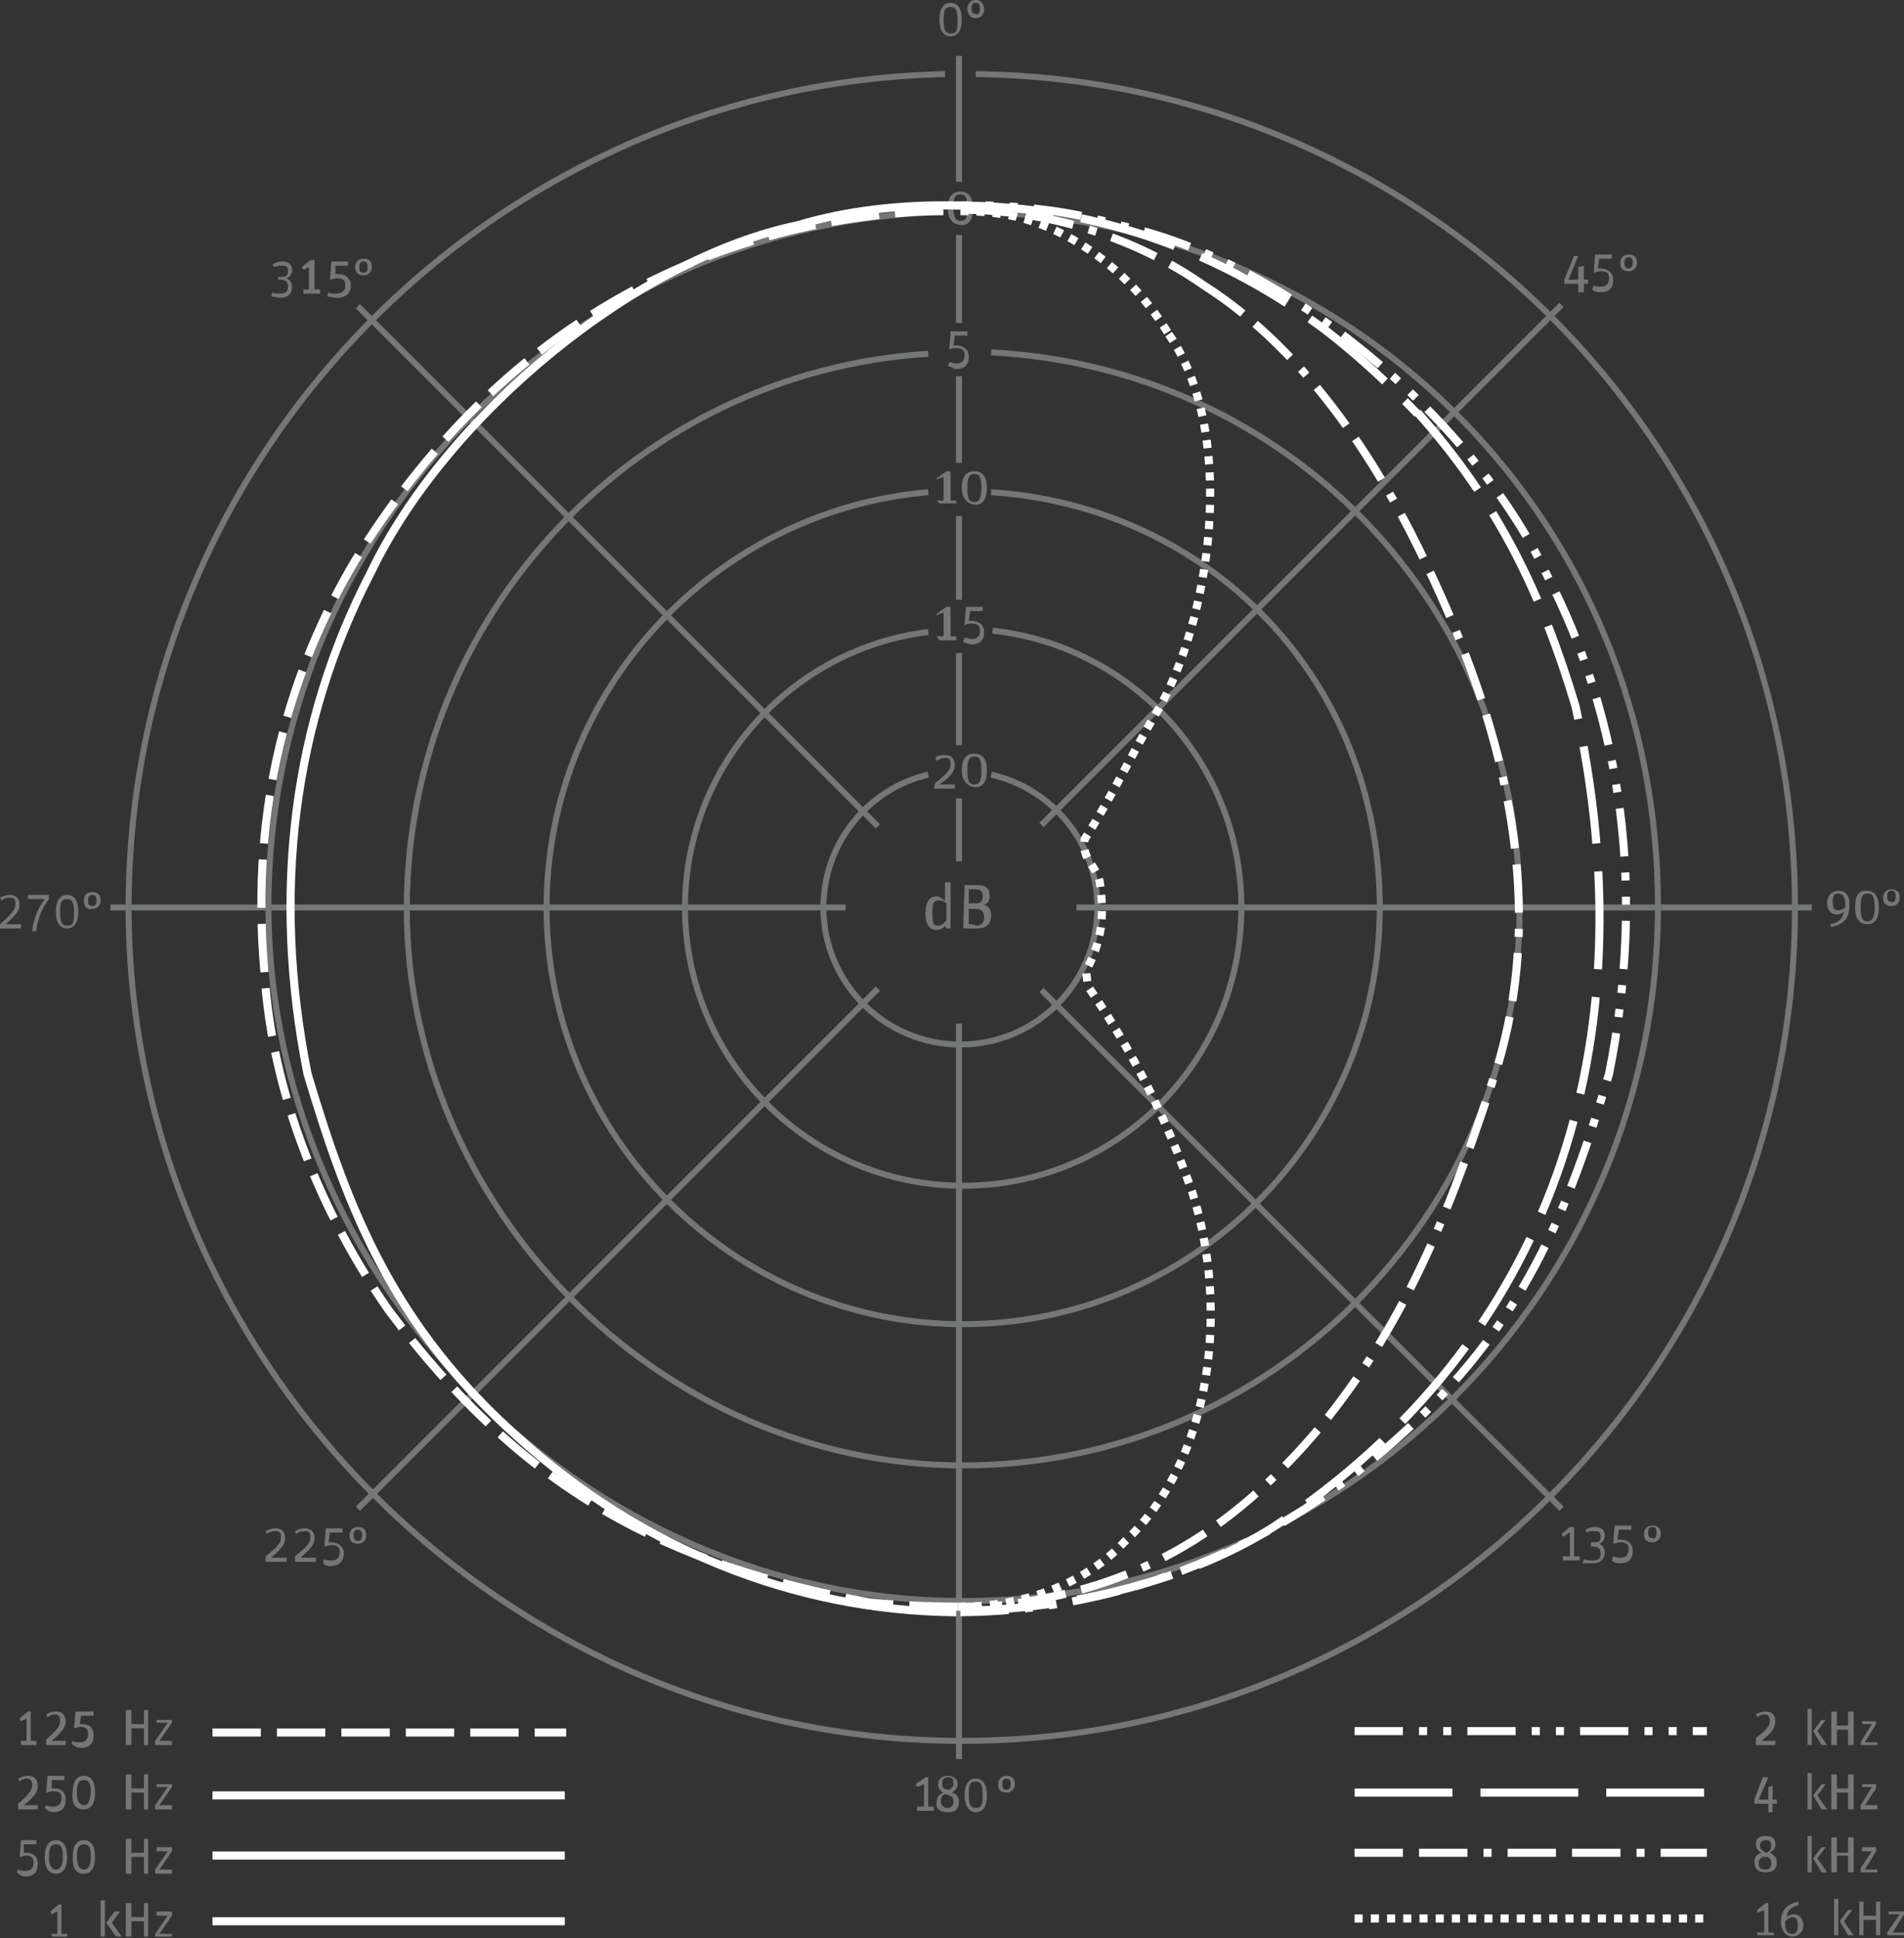 <?xml version="1.0" encoding="utf-8"?>
<!-- Generator: Adobe Illustrator 26.2.1, SVG Export Plug-In . SVG Version: 6.00 Build 0)  -->
<svg version="1.1" id="Ebene_1" xmlns="http://www.w3.org/2000/svg" xmlns:xlink="http://www.w3.org/1999/xlink" x="0px" y="0px"
	 viewBox="0 0 136.2 138.6" style="enable-background:new 0 0 136.2 138.6;" xml:space="preserve">
<rect x="0" y="0" width="136.2" height="138.6" fill="#333333" stroke="none"/>
<style type="text/css">
	.st0{fill-rule:evenodd;clip-rule:evenodd;fill:#757677;}
	.st1{fill:none;stroke:#757677;stroke-width:0.43;stroke-miterlimit:2.61;}
	.st2{fill:none;}
	.st3{fill:#757677;}
	
		.st4{fill:none;stroke:#FFFFFF;stroke-width:0.576;stroke-linejoin:round;stroke-miterlimit:2.613;stroke-dasharray:3.456,1.152,0.576,1.152,0.576,1.152;}
	.st5{fill:none;stroke:#FFFFFF;stroke-width:0.58;stroke-linejoin:round;stroke-dasharray:0,0,0,0,7,2;}
	
		.st6{fill:none;stroke:#FFFFFF;stroke-width:0.576;stroke-linejoin:round;stroke-miterlimit:2.613;stroke-dasharray:3.456,1.152,3.46,1.152,0.576,1.152;}
	.st7{fill:none;stroke:#FFFFFF;stroke-width:0.58;stroke-linejoin:round;stroke-dasharray:0,0,0.58,0.58;}
	.st8{fill:none;stroke:#FFFFFF;stroke-width:0.58;stroke-linejoin:round;stroke-dasharray:0,0,3.46,1.15;}
	.st9{fill:none;stroke:#FFFFFF;stroke-width:0.58;stroke-linejoin:round;}
</style>
<g id="a">
	<path class="st0" d="M125.6,124.8h1.4v-0.3h-1c0.8-0.6,1-1,1-1.4c0-0.5-0.3-0.7-0.7-0.7c-0.3,0-0.5,0.1-0.7,0.2l0.1,0.2
		c0.2-0.1,0.3-0.2,0.5-0.2c0.2,0,0.4,0.1,0.4,0.4c0,0.4-0.1,0.6-1,1.3V124.8L125.6,124.8L125.6,124.8z"/>
	<path class="st0" d="M129.3,124.8h0.3v-2.6h-0.3V124.8L129.3,124.8z M130.3,124.8h0.4l-0.7-1l0.6-0.8h-0.3l-0.6,0.8L130.3,124.8
		L130.3,124.8L130.3,124.8z"/>
	<polygon class="st0" points="131,124.8 131.4,124.8 131.4,123.7 132.2,123.7 132.2,124.8 132.6,124.8 132.6,122.4 132.2,122.4 
		132.2,123.4 131.4,123.4 131.4,122.4 131,122.4 131,124.8 	"/>
	<polygon class="st0" points="133.1,124.8 134.3,124.8 134.3,124.6 133.4,124.6 134.2,123.3 134.2,123.1 133.2,123.1 133.2,123.3 
		133.9,123.3 133.1,124.6 133.1,124.8 	"/>
	<polygon class="st0" points="125.5,129 126.5,129 126.5,129.6 126.8,129.6 126.8,129 127.1,129 127.1,128.7 126.8,128.7 
		126.8,127.7 126.5,127.8 126.5,128.7 125.8,128.7 126.5,127.1 126.1,127.1 125.5,128.7 125.5,129 	"/>
	<path class="st0" d="M129.3,129.4h0.3v-2.6h-0.3V129.4L129.3,129.4z M130.3,129.4h0.4l-0.7-1l0.6-0.8h-0.3l-0.6,0.8L130.3,129.4
		L130.3,129.4L130.3,129.4z"/>
	<polygon class="st0" points="131,129.4 131.4,129.4 131.4,128.2 132.2,128.2 132.2,129.4 132.6,129.4 132.6,126.9 132.2,126.9 
		132.2,127.9 131.4,127.9 131.4,126.9 131,126.9 131,129.4 	"/>
	<polygon class="st0" points="133.1,129.4 134.3,129.4 134.3,129.1 133.4,129.1 134.2,127.9 134.2,127.6 133.2,127.6 133.2,127.8 
		133.9,127.8 133.1,129.1 133.1,129.4 	"/>
	<path class="st0" d="M126.3,133.9c0.5,0,0.8-0.2,0.8-0.7c0-0.3-0.1-0.5-0.5-0.7c0.3-0.2,0.4-0.3,0.4-0.6c0-0.4-0.2-0.6-0.7-0.6
		s-0.7,0.2-0.7,0.6c0,0.2,0.1,0.4,0.4,0.6c-0.3,0.1-0.5,0.3-0.5,0.6C125.5,133.7,125.8,133.9,126.3,133.9L126.3,133.9L126.3,133.9z
		 M126.4,132.8c0.3,0.1,0.3,0.3,0.3,0.5c0,0.2-0.1,0.4-0.4,0.4s-0.5-0.1-0.5-0.4c0-0.3,0.1-0.4,0.3-0.5L126.4,132.8L126.4,132.8
		L126.4,132.8z M125.9,132c0-0.2,0.1-0.4,0.4-0.4s0.4,0.1,0.4,0.4c0,0.2,0,0.3-0.3,0.5l-0.1,0C126,132.3,125.9,132.2,125.9,132
		L125.9,132L125.9,132z"/>
	<path class="st0" d="M129.3,133.9h0.3v-2.6h-0.3V133.9L129.3,133.9z M130.3,133.9h0.4l-0.7-1l0.6-0.8h-0.3l-0.6,0.8L130.3,133.9
		L130.3,133.9L130.3,133.9z"/>
	<polygon class="st0" points="131,133.9 131.4,133.9 131.4,132.7 132.2,132.7 132.2,133.9 132.6,133.9 132.6,131.4 132.2,131.4 
		132.2,132.5 131.4,132.5 131.4,131.4 131,131.4 131,133.9 	"/>
	<polygon class="st0" points="133.1,133.9 134.3,133.9 134.3,133.7 133.4,133.7 134.2,132.4 134.2,132.1 133.2,132.1 133.2,132.4 
		133.9,132.4 133.1,133.6 133.1,133.9 	"/>
	<polygon class="st0" points="125.7,138.4 126.9,138.4 126.9,138.2 126.5,138.2 126.5,136.1 126.3,136.1 125.7,136.6 125.7,136.8 
		126.2,136.6 126.2,138.2 125.7,138.2 125.7,138.4 	"/>
	<path class="st0" d="M128.2,138.5c0.4,0,0.8-0.3,0.8-0.8c0-0.5-0.3-0.8-0.7-0.8c-0.2,0-0.4,0.1-0.5,0.2c0.1-0.6,0.4-0.7,0.9-0.9
		l-0.1-0.2c-0.8,0.2-1.2,0.6-1.2,1.5C127.4,138.1,127.8,138.5,128.2,138.5L128.2,138.5z M128.2,137.1c0.3,0,0.4,0.2,0.4,0.6
		s-0.1,0.6-0.4,0.6s-0.5-0.2-0.5-0.7c0-0.1,0-0.1,0-0.2C127.9,137.2,128.1,137.1,128.2,137.1L128.2,137.1L128.2,137.1z"/>
	<path class="st0" d="M131.2,138.4h0.3v-2.6h-0.3V138.4L131.2,138.4z M132.2,138.4h0.4l-0.7-1l0.6-0.8h-0.3l-0.6,0.8L132.2,138.4
		L132.2,138.4z"/>
	<polygon class="st0" points="133,138.4 133.3,138.4 133.3,137.3 134.2,137.3 134.2,138.4 134.5,138.4 134.5,136 134.2,136 
		134.2,137 133.3,137 133.3,136 133,136 133,138.4 	"/>
	<polygon class="st0" points="135,138.4 136.2,138.4 136.2,138.2 135.4,138.2 136.2,136.9 136.2,136.7 135.1,136.7 135.1,136.9 
		135.9,136.9 135,138.2 135,138.4 	"/>
	<polygon class="st0" points="1.5,124.8 2.6,124.8 2.6,124.5 2.2,124.5 2.2,122.4 2,122.4 1.4,122.9 1.5,123.1 1.9,122.9 1.9,124.5 
		1.5,124.5 1.5,124.8 	"/>
	<path class="st0" d="M3.3,124.8h1.4v-0.3H3.7c0.8-0.7,1-1,1-1.4c0-0.5-0.3-0.7-0.7-0.7c-0.3,0-0.5,0.1-0.7,0.2l0.1,0.2
		c0.2-0.1,0.3-0.2,0.5-0.2c0.2,0,0.4,0.1,0.4,0.4c0,0.4-0.1,0.6-1,1.4L3.3,124.8L3.3,124.8L3.3,124.8z"/>
	<path class="st0" d="M5.8,125c0.6,0,0.9-0.3,0.9-0.9c0-0.5-0.3-0.8-0.8-0.8c-0.1,0-0.1,0-0.2,0l0.1-0.6h0.9v-0.3H5.4l-0.1,1.2
		c0.1,0,0.3-0.1,0.4-0.1c0.4,0,0.6,0.1,0.6,0.5s-0.2,0.6-0.6,0.6c-0.2,0-0.3,0-0.5-0.1l-0.1,0.2C5.4,124.9,5.5,125,5.8,125
		C5.8,125,5.8,125,5.8,125z"/>
	<polygon class="st0" points="9,124.8 9.4,124.8 9.4,123.6 10.3,123.6 10.3,124.8 10.6,124.8 10.6,122.3 10.3,122.3 10.3,123.3 
		9.4,123.3 9.4,122.3 9,122.3 9,124.8 	"/>
	<polygon class="st0" points="11.1,124.8 12.3,124.8 12.3,124.5 11.4,124.5 12.3,123.2 12.3,123 11.2,123 11.2,123.2 12,123.2 
		11.1,124.5 11.1,124.8 	"/>
	<path class="st0" d="M1.3,129.4h1.4v-0.3h-1c0.8-0.6,1-1,1-1.4c0-0.5-0.3-0.7-0.7-0.7c-0.3,0-0.5,0.1-0.7,0.2l0.1,0.2
		c0.1-0.1,0.3-0.2,0.5-0.2c0.2,0,0.4,0.1,0.4,0.4c0,0.4-0.1,0.6-1,1.4L1.3,129.4L1.3,129.4L1.3,129.4z"/>
	<path class="st0" d="M3.8,129.6c0.6,0,0.9-0.3,0.9-0.9c0-0.5-0.3-0.8-0.8-0.8c-0.1,0-0.1,0-0.2,0l0-0.6h0.9v-0.3H3.4l-0.1,1.2
		c0.1,0,0.3-0.1,0.5-0.1c0.4,0,0.6,0.1,0.6,0.5s-0.2,0.6-0.6,0.6c-0.2,0-0.3,0-0.5-0.1l-0.1,0.2C3.4,129.5,3.6,129.6,3.8,129.6
		L3.8,129.6L3.8,129.6z"/>
	<path class="st0" d="M6,129.4c0.5,0,0.8-0.4,0.8-1.2S6.5,127,6,127s-0.8,0.4-0.8,1.2C5.1,129,5.4,129.4,6,129.4
		C6,129.4,6,129.4,6,129.4z M6,129.1c-0.3,0-0.5-0.3-0.5-0.9s0.1-0.9,0.5-0.9s0.5,0.3,0.5,0.9C6.4,128.9,6.3,129.1,6,129.1L6,129.1z
		"/>
	<polygon class="st0" points="9,129.4 9.4,129.4 9.4,128.2 10.3,128.2 10.3,129.4 10.6,129.4 10.6,126.9 10.3,126.9 10.3,127.9 
		9.4,127.9 9.4,126.9 9,126.9 9,129.4 	"/>
	<polygon class="st0" points="11.1,129.4 12.3,129.4 12.3,129.1 11.4,129.1 12.3,127.8 12.3,127.6 11.2,127.6 11.2,127.8 12,127.8 
		11.1,129.1 11.1,129.4 	"/>
	<path class="st0" d="M1.8,134.2c0.6,0,0.9-0.3,0.9-0.9c0-0.5-0.3-0.8-0.8-0.8c-0.1,0-0.1,0-0.2,0l0-0.6h0.9v-0.3H1.5l-0.1,1.2
		c0.1,0,0.3-0.1,0.4-0.1c0.4,0,0.6,0.1,0.6,0.5s-0.2,0.6-0.6,0.6c-0.2,0-0.3,0-0.5-0.1l-0.1,0.2C1.4,134.1,1.6,134.2,1.8,134.2
		L1.8,134.2L1.8,134.2z"/>
	<path class="st0" d="M4,134c0.5,0,0.8-0.4,0.8-1.2s-0.3-1.2-0.8-1.2s-0.8,0.4-0.8,1.2S3.5,134,4,134C4,134,4,134,4,134z M4,133.7
		c-0.3,0-0.5-0.3-0.5-0.9s0.1-0.9,0.5-0.9s0.5,0.3,0.5,0.9S4.3,133.7,4,133.7L4,133.7z"/>
	<path class="st0" d="M6,134c0.5,0,0.8-0.4,0.8-1.2s-0.3-1.2-0.8-1.2s-0.8,0.4-0.8,1.2S5.4,134,6,134C6,134,6,134,6,134z M6,133.7
		c-0.3,0-0.5-0.3-0.5-0.9s0.1-0.9,0.5-0.9s0.5,0.3,0.5,0.9S6.3,133.7,6,133.7L6,133.7z"/>
	<polygon class="st0" points="9,134 9.4,134 9.4,132.8 10.3,132.8 10.3,134 10.6,134 10.6,131.5 10.3,131.5 10.3,132.5 9.4,132.5 
		9.4,131.5 9,131.5 9,134 	"/>
	<polygon class="st0" points="11.1,134 12.3,134 12.3,133.7 11.4,133.7 12.3,132.4 12.3,132.1 11.2,132.1 11.2,132.4 12,132.4 
		11.1,133.7 11.1,134 	"/>
	<polygon class="st0" points="3.7,138.5 4.8,138.5 4.8,138.3 4.4,138.3 4.4,136.2 4.2,136.2 3.6,136.7 3.7,136.9 4.1,136.7 
		4.1,138.3 3.7,138.3 3.7,138.5 	"/>
	<path class="st0" d="M7.2,138.5h0.3v-2.6H7.2V138.5L7.2,138.5z M8.3,138.5h0.4l-0.7-1l0.6-0.8H8.2l-0.6,0.8L8.3,138.5L8.3,138.5
		L8.3,138.5z"/>
	<polygon class="st0" points="9,138.5 9.4,138.5 9.4,137.4 10.3,137.4 10.3,138.5 10.6,138.5 10.6,136.1 10.3,136.1 10.3,137.1 
		9.4,137.1 9.4,136.1 9,136.1 9,138.5 	"/>
	<polygon class="st0" points="11.1,138.5 12.3,138.5 12.3,138.3 11.4,138.3 12.3,137 12.3,136.7 11.2,136.7 11.2,137 12,137 
		11.1,138.3 11.1,138.5 	"/>
</g>
<g id="b">
	<path class="st1" d="M77,64.9h52.6 M7.9,64.9h52.6"/>
	<line class="st1" x1="74.5" y1="59" x2="111.7" y2="21.8"/>
	<line class="st1" x1="25.6" y1="107.9" x2="62.8" y2="70.7"/>
	<line class="st1" x1="68.6" y1="125.8" x2="68.6" y2="73.2"/>
	<line class="st1" x1="74.5" y1="70.8" x2="111.7" y2="107.9"/>
	<line class="st1" x1="25.6" y1="21.9" x2="62.8" y2="59.1"/>
	<path class="st1" d="M66.4,55.4c-4.3,1-7.5,4.9-7.5,9.5c0,5.4,4.4,9.8,9.8,9.8s9.8-4.4,9.8-9.8c0-4.6-3.2-8.5-7.6-9.5"/>
	<line class="st1" x1="68.6" y1="57.1" x2="68.6" y2="61.6"/>
	<polyline class="st2" points="70.9,55.3 70.9,57.1 68.6,57.1 	"/>
	<polyline class="st2" points="68.6,57.1 66.4,57.1 66.4,55.4 	"/>
	<polyline class="st2" points="68.6,53.3 66.4,53.3 66.4,55.4 	"/>
	<polyline class="st2" points="68.6,53.3 70.9,53.3 70.9,55.3 	"/>
	<path class="st1" d="M66.4,45.2C56.6,46.4,49,54.8,49,64.9c0,10.9,8.9,19.9,19.9,19.9s19.9-8.9,19.9-19.9
		c0-10.3-7.8-18.7-17.8-19.8"/>
	<line class="st1" x1="68.6" y1="46.7" x2="68.6" y2="53.3"/>
	<polyline class="st2" points="68.6,42.9 70.9,42.9 70.9,45.1 	"/>
	<polyline class="st2" points="68.6,42.9 66.4,42.9 66.4,45.2 	"/>
	<polyline class="st2" points="70.9,45.1 70.9,46.7 68.6,46.7 	"/>
	<polyline class="st2" points="68.6,46.7 66.4,46.7 66.4,45.2 	"/>
	<path class="st1" d="M66.4,35.2c-15.2,1.3-27.3,14.1-27.3,29.7c0,16.4,13.4,29.8,29.8,29.8s29.8-13.4,29.8-29.8
		S86.4,36.2,70.9,35.2"/>
	<line class="st1" x1="68.6" y1="36.9" x2="68.6" y2="42.9"/>
	<polyline class="st2" points="70.9,35.2 70.9,36.9 68.6,36.9 	"/>
	<polyline class="st2" points="68.6,36.9 66.4,36.9 66.4,35.2 	"/>
	<polyline class="st2" points="68.6,33.1 70.9,33.1 70.9,35.2 	"/>
	<polyline class="st2" points="68.6,33.1 66.4,33.1 66.4,35.2 	"/>
	<path class="st1" d="M66.4,25.3c-20.8,1.3-37.3,18.6-37.3,39.7s17.9,39.8,39.8,39.8s39.8-17.9,39.8-39.8S91.9,26.3,70.9,25.2"/>
	<line class="st1" x1="68.6" y1="26.9" x2="68.6" y2="33.1"/>
	<polyline class="st2" points="70.9,25.2 70.9,26.9 68.6,26.9 	"/>
	<polyline class="st2" points="68.6,26.9 66.4,26.9 66.4,25.3 	"/>
	<polyline class="st2" points="68.6,23.1 66.4,23.1 66.4,25.3 	"/>
	<polyline class="st2" points="68.6,23.1 70.9,23.1 70.9,25.2 	"/>
	<path class="st1" d="M66.4,15.2c-26.2,1.3-47.2,23.1-47.2,49.6s22.3,49.7,49.7,49.7s49.7-22.3,49.7-49.7S97.3,16.2,70.9,15.2"/>
	<line class="st1" x1="68.6" y1="16.8" x2="68.6" y2="23.1"/>
	<line class="st1" x1="68.6" y1="13" x2="68.6" y2="4"/>
	<polyline class="st2" points="70.9,15.2 70.9,16.8 68.6,16.8 	"/>
	<polyline class="st2" points="68.6,16.8 66.4,16.8 66.4,15.2 	"/>
	<polyline class="st2" points="68.6,13 66.4,13 66.4,15.2 	"/>
	<polyline class="st2" points="68.6,13 70.9,13 70.9,15.2 	"/>
	<path class="st1" d="M67.6,5.3C35.3,6,9.2,32.5,9.2,64.9s26.8,59.6,59.6,59.6s59.6-26.8,59.6-59.6S102.2,5.7,69.8,5.3"/>
	<polyline class="st2" points="69.8,5.3 69.8,6.4 67.6,6.4 67.6,5.3 	"/>
	<polyline class="st2" points="69.8,5.3 69.8,2.6 67.6,2.6 67.6,5.3 	"/>
</g>
<g id="c">
	<path class="st0" d="M68,2.6c0.5,0,0.8-0.4,0.8-1.2S68.5,0.2,68,0.2s-0.8,0.4-0.8,1.2S67.5,2.6,68,2.6L68,2.6L68,2.6z M68,2.4
		c-0.4,0-0.5-0.3-0.5-1s0.1-0.9,0.5-0.9s0.5,0.3,0.5,1S68.4,2.4,68,2.4L68,2.4z"/>
	<path class="st0" d="M69.8,1.3c0.3,0,0.6-0.2,0.6-0.6S70.2,0,69.8,0c-0.3,0-0.6,0.2-0.6,0.6S69.4,1.3,69.8,1.3L69.8,1.3L69.8,1.3z
		 M69.8,1c-0.2,0-0.3-0.1-0.3-0.4c0-0.3,0.1-0.4,0.3-0.4s0.3,0.1,0.3,0.4C70.1,0.9,70,1.1,69.8,1L69.8,1L69.8,1z"/>
	<polygon class="st0" points="111.9,20.3 112.9,20.3 112.9,20.9 113.3,20.9 113.3,20.3 113.6,20.3 113.6,20 113.3,20 113.3,19 
		112.9,19.1 112.9,20 112.2,20 112.9,18.3 112.6,18.3 111.9,20 111.9,20.3 	"/>
	<path class="st0" d="M114.5,20.9c0.6,0,0.9-0.3,0.9-0.9c0-0.5-0.4-0.8-0.9-0.8c-0.1,0-0.2,0-0.2,0l0.1-0.7h0.9v-0.3h-1.2l-0.1,1.3
		c0.1,0,0.3-0.1,0.5-0.1c0.4,0,0.6,0.1,0.6,0.5s-0.2,0.6-0.6,0.6c-0.2,0-0.3,0-0.5-0.1l-0.1,0.3C114.1,20.9,114.3,20.9,114.5,20.9
		L114.5,20.9L114.5,20.9z"/>
	<path class="st0" d="M116.5,19.4c0.3,0,0.6-0.2,0.6-0.6s-0.2-0.6-0.6-0.6c-0.3,0-0.6,0.2-0.6,0.6S116.1,19.4,116.5,19.4L116.5,19.4
		L116.5,19.4z M116.5,19.2c-0.2,0-0.3-0.1-0.3-0.4c0-0.3,0.1-0.4,0.3-0.4s0.3,0.1,0.3,0.4C116.8,19,116.7,19.2,116.5,19.2
		L116.5,19.2L116.5,19.2z"/>
	<path class="st0" d="M131,66.3c0.9-0.2,1.3-0.6,1.3-1.6c0-0.7-0.3-1-0.8-1c-0.4,0-0.8,0.3-0.8,0.9c0,0.5,0.3,0.8,0.7,0.8
		c0.2,0,0.4-0.1,0.5-0.2c-0.1,0.6-0.5,0.8-1,0.9L131,66.3L131,66.3L131,66.3z M131.5,65.1c-0.3,0-0.4-0.2-0.4-0.6
		c0-0.4,0.1-0.6,0.4-0.6s0.5,0.2,0.5,0.8c0,0.1,0,0.1,0,0.2C131.8,65,131.7,65.1,131.5,65.1L131.5,65.1L131.5,65.1z"/>
	<path class="st0" d="M133.6,66.1c0.5,0,0.8-0.4,0.8-1.2s-0.3-1.2-0.9-1.2s-0.8,0.4-0.8,1.2S133,66.1,133.6,66.1L133.6,66.1
		L133.6,66.1z M133.6,65.9c-0.4,0-0.5-0.3-0.5-1s0.1-1,0.5-1s0.5,0.3,0.5,1S133.9,65.9,133.6,65.9C133.6,65.9,133.6,65.9,133.6,65.9
		z"/>
	<path class="st0" d="M135.3,64.8c0.3,0,0.6-0.2,0.6-0.6s-0.2-0.6-0.6-0.6c-0.3,0-0.6,0.2-0.6,0.6S134.9,64.8,135.3,64.8L135.3,64.8
		L135.3,64.8z M135.3,64.5c-0.2,0-0.3-0.1-0.3-0.4c0-0.3,0.1-0.4,0.3-0.4s0.3,0.1,0.3,0.4C135.6,64.4,135.5,64.6,135.3,64.5
		L135.3,64.5L135.3,64.5z"/>
	<polygon class="st0" points="111.8,111.6 113,111.6 113,111.3 112.6,111.3 112.6,109.2 112.3,109.2 111.7,109.7 111.8,109.9 
		112.3,109.6 112.3,111.3 111.8,111.3 111.8,111.6 	"/>
	<path class="st0" d="M113.9,111.8c0.6,0,0.9-0.3,0.9-0.8c0-0.3-0.2-0.5-0.4-0.6c0.3-0.1,0.4-0.4,0.4-0.6c0-0.4-0.3-0.6-0.7-0.6
		c-0.3,0-0.5,0.1-0.7,0.2l0.1,0.2c0.2-0.1,0.4-0.1,0.6-0.1c0.3,0,0.4,0.1,0.4,0.4c0,0.3-0.1,0.4-0.5,0.4h-0.2v0.3h0.1
		c0.4,0,0.6,0.1,0.6,0.5s-0.2,0.5-0.6,0.5c-0.2,0-0.4,0-0.6-0.1l-0.1,0.3C113.4,111.8,113.7,111.8,113.9,111.8L113.9,111.8
		L113.9,111.8z"/>
	<path class="st0" d="M115.9,111.8c0.6,0,0.9-0.3,0.9-0.9c0-0.5-0.4-0.8-0.9-0.8c-0.1,0-0.2,0-0.2,0l0.1-0.7h0.9v-0.3h-1.2l-0.1,1.3
		c0.1,0,0.3-0.1,0.5-0.1c0.4,0,0.6,0.1,0.6,0.5s-0.2,0.6-0.6,0.6c-0.2,0-0.3,0-0.5-0.1l-0.1,0.3
		C115.5,111.8,115.7,111.8,115.9,111.8L115.9,111.8L115.9,111.8z"/>
	<path class="st0" d="M118.2,110.3c0.3,0,0.6-0.2,0.6-0.6s-0.2-0.6-0.6-0.6c-0.3,0-0.6,0.2-0.6,0.6S117.8,110.3,118.2,110.3
		L118.2,110.3L118.2,110.3z M118.2,110c-0.2,0-0.3-0.1-0.3-0.4c0-0.3,0.1-0.4,0.3-0.4s0.3,0.1,0.3,0.4
		C118.5,109.9,118.4,110.1,118.2,110L118.2,110L118.2,110z"/>
	<path class="st0" d="M19,111.7h1.5v-0.3h-1.1c0.8-0.7,1-1,1-1.4c0-0.5-0.3-0.7-0.7-0.7c-0.3,0-0.5,0.1-0.7,0.2l0.1,0.2
		c0.1-0.1,0.3-0.2,0.6-0.2c0.3,0,0.4,0.1,0.4,0.4c0,0.4-0.1,0.6-1.1,1.4L19,111.7L19,111.7L19,111.7z"/>
	<path class="st0" d="M21.1,111.7h1.5v-0.3h-1.1c0.8-0.7,1-1,1-1.4c0-0.5-0.3-0.7-0.7-0.7c-0.3,0-0.5,0.1-0.7,0.2l0.1,0.2
		c0.1-0.1,0.3-0.2,0.6-0.2c0.3,0,0.4,0.1,0.4,0.4c0,0.4-0.1,0.6-1.1,1.4L21.1,111.7L21.1,111.7L21.1,111.7z"/>
	<path class="st0" d="M23.6,112c0.6,0,1-0.3,1-0.9c0-0.5-0.4-0.8-0.9-0.8c-0.1,0-0.1,0-0.2,0l0.1-0.7h0.9v-0.3h-1.2l-0.1,1.3
		c0.1,0,0.3-0.1,0.5-0.1c0.4,0,0.6,0.1,0.6,0.5s-0.2,0.6-0.6,0.6c-0.2,0-0.4,0-0.5-0.1l-0.1,0.3C23.2,111.9,23.4,112,23.6,112
		L23.6,112L23.6,112z"/>
	<path class="st0" d="M25.6,110.4c0.3,0,0.6-0.2,0.6-0.6s-0.2-0.6-0.6-0.6c-0.3,0-0.6,0.2-0.6,0.6S25.2,110.4,25.6,110.4L25.6,110.4
		L25.6,110.4z M25.6,110.2c-0.2,0-0.3-0.1-0.3-0.4c0-0.3,0.1-0.4,0.3-0.4s0.3,0.1,0.3,0.4C25.9,110.1,25.8,110.2,25.6,110.2
		L25.6,110.2L25.6,110.2z"/>
	<path class="st0" d="M0,66.4h1.5v-0.3H0.4c0.8-0.7,1-1,1-1.4c0-0.5-0.3-0.7-0.7-0.7c-0.3,0-0.5,0.1-0.7,0.2l0.1,0.2
		c0.2-0.1,0.3-0.2,0.6-0.2c0.3,0,0.4,0.1,0.4,0.4C1.1,65,1,65.2,0,66.1L0,66.4L0,66.4L0,66.4z"/>
	<path class="st0" d="M2.6,66.6c0.1-1,0.5-1.8,0.9-2.3V64H2v0.3h1.2c-0.3,0.4-0.8,1.2-0.9,2.3L2.6,66.6L2.6,66.6L2.6,66.6z"/>
	<path class="st0" d="M4.8,66.4c0.5,0,0.8-0.4,0.8-1.2S5.3,64,4.8,64S4,64.4,4,65.2S4.3,66.4,4.8,66.4L4.8,66.4L4.8,66.4z M4.8,66.2
		c-0.4,0-0.5-0.3-0.5-1s0.1-0.9,0.5-0.9s0.5,0.3,0.5,1S5.2,66.2,4.8,66.2C4.8,66.2,4.8,66.2,4.8,66.2z"/>
	<path class="st0" d="M6.6,65c0.3,0,0.6-0.2,0.6-0.6s-0.2-0.6-0.6-0.6C6.2,63.8,6,64,6,64.4S6.2,65.1,6.6,65L6.6,65L6.6,65z
		 M6.6,64.8c-0.2,0-0.3-0.1-0.3-0.4c0-0.3,0.1-0.4,0.3-0.4s0.3,0.1,0.3,0.4C6.9,64.7,6.8,64.8,6.6,64.8L6.6,64.8L6.6,64.8z"/>
	<path class="st0" d="M20,21.3c0.6,0,0.9-0.3,0.9-0.8c0-0.3-0.2-0.5-0.4-0.6c0.3-0.1,0.4-0.4,0.4-0.6c0-0.4-0.3-0.6-0.7-0.6
		c-0.3,0-0.5,0.1-0.7,0.2l0.1,0.2c0.2-0.1,0.4-0.1,0.6-0.1c0.3,0,0.4,0.1,0.4,0.4c0,0.3-0.1,0.4-0.5,0.4h-0.2V20H20
		c0.4,0,0.6,0.1,0.6,0.5S20.4,21,20,21c-0.2,0-0.4,0-0.5-0.1l-0.1,0.3C19.6,21.2,19.8,21.3,20,21.3L20,21.3L20,21.3z"/>
	<polygon class="st0" points="21.7,21 22.9,21 22.9,20.7 22.5,20.7 22.5,18.6 22.2,18.6 21.6,19.1 21.7,19.3 22.1,19.1 22.1,20.7 
		21.7,20.7 21.7,21 	"/>
	<path class="st0" d="M24.1,21.3c0.6,0,1-0.3,1-0.9c0-0.5-0.4-0.8-0.9-0.8c-0.1,0-0.1,0-0.2,0L24,19h0.9v-0.3h-1.2l-0.1,1.3
		c0.1,0,0.3-0.1,0.5-0.1c0.4,0,0.6,0.1,0.6,0.5S24.5,21,24,21c-0.2,0-0.4,0-0.5-0.1l-0.1,0.3C23.6,21.2,23.8,21.3,24.1,21.3
		C24.1,21.3,24.1,21.3,24.1,21.3z"/>
	<path class="st0" d="M26,19.7c0.3,0,0.6-0.2,0.6-0.6s-0.2-0.6-0.6-0.6c-0.3,0-0.6,0.2-0.6,0.6S25.7,19.7,26,19.7L26,19.7L26,19.7z
		 M26,19.5c-0.2,0-0.3-0.1-0.3-0.4c0-0.3,0.1-0.4,0.3-0.4s0.3,0.1,0.3,0.4C26.3,19.4,26.2,19.5,26,19.5L26,19.5L26,19.5z"/>
	<polygon class="st0" points="65.6,129.5 66.8,129.5 66.8,129.2 66.4,129.2 66.4,127.1 66.2,127.1 65.5,127.6 65.6,127.8 
		66.1,127.6 66.1,129.2 65.6,129.2 65.6,129.5 	"/>
	<path class="st0" d="M67.8,129.6c0.5,0,0.8-0.2,0.8-0.7c0-0.3-0.1-0.6-0.5-0.7c0.3-0.2,0.4-0.4,0.4-0.6c0-0.4-0.3-0.6-0.7-0.6
		s-0.7,0.2-0.7,0.6c0,0.2,0.1,0.5,0.4,0.6c-0.3,0.1-0.5,0.3-0.5,0.7C66.9,129.3,67.2,129.6,67.8,129.6L67.8,129.6L67.8,129.6z
		 M67.9,128.4c0.3,0.1,0.3,0.3,0.3,0.5c0,0.2-0.2,0.4-0.4,0.4s-0.5-0.1-0.5-0.5c0-0.3,0.1-0.4,0.3-0.5L67.9,128.4L67.9,128.4z
		 M67.4,127.5c0-0.2,0.1-0.4,0.4-0.4s0.4,0.1,0.4,0.4c0,0.2,0,0.3-0.3,0.5l-0.1,0C67.4,127.9,67.4,127.8,67.4,127.5L67.4,127.5
		L67.4,127.5z"/>
	<path class="st0" d="M69.8,129.6c0.5,0,0.8-0.4,0.8-1.2s-0.3-1.2-0.8-1.2s-0.8,0.4-0.8,1.2C69,129.1,69.3,129.6,69.8,129.6
		L69.8,129.6z M69.8,129.3c-0.4,0-0.5-0.3-0.5-1s0.1-0.9,0.5-0.9s0.5,0.3,0.5,1S70.2,129.3,69.8,129.3L69.8,129.3z"/>
	<path class="st0" d="M72,128.2c0.3,0,0.6-0.2,0.6-0.6s-0.2-0.6-0.6-0.6c-0.3,0-0.6,0.2-0.6,0.6S71.6,128.2,72,128.2L72,128.2
		L72,128.2z M72,128c-0.2,0-0.3-0.1-0.3-0.4c0-0.3,0.1-0.4,0.3-0.4s0.3,0.1,0.3,0.4C72.3,127.8,72.2,128,72,128L72,128L72,128z"/>
	<path class="st0" d="M67,66.5c0.2,0,0.5-0.1,0.6-0.3l0.1,0.2H68v-3.3h-0.4v1.3c-0.2-0.1-0.4-0.3-0.6-0.3c-0.5,0-0.8,0.4-0.8,1.2
		C66.2,66.3,66.6,66.5,67,66.5C67,66.5,67,66.5,67,66.5z M67.1,66.2c-0.3,0-0.4-0.1-0.4-0.9s0.1-0.9,0.5-0.9c0.2,0,0.4,0.1,0.5,0.2
		v1.2C67.5,66.1,67.3,66.2,67.1,66.2L67.1,66.2z"/>
	<path class="st0" d="M68.9,66.4h1c0.6,0,1-0.3,1-0.9c0-0.5-0.2-0.7-0.5-0.8c0.3-0.1,0.4-0.3,0.4-0.6c0-0.5-0.2-0.8-0.9-0.8h-0.9
		L68.9,66.4L68.9,66.4L68.9,66.4z M69.3,66.1V65h0.5c0.4,0,0.6,0.2,0.6,0.6s-0.2,0.6-0.6,0.6C69.8,66.1,69.3,66.1,69.3,66.1z
		 M69.3,64.6v-1h0.5c0.4,0,0.5,0.2,0.5,0.5c0,0.3-0.1,0.5-0.5,0.5H69.3L69.3,64.6z"/>
	<path class="st3" d="M67.8,26.2l0.1-0.3c0.2,0,0.3,0.1,0.5,0.1c0.4,0,0.6-0.2,0.6-0.6s-0.2-0.5-0.6-0.5c-0.2,0-0.3,0-0.5,0.1
		l0.1-1.3h1.2V24h-0.9l-0.1,0.7c0.1,0,0.2,0,0.2,0c0.5,0,0.9,0.3,0.9,0.8c0,0.6-0.3,0.9-1,0.9C68.2,26.3,68,26.2,67.8,26.2z"/>
	<g>
		<path class="st3" d="M67,35.8h0.5v-1.7l-0.5,0.2L67,34.2l0.7-0.5h0.3v2.1h0.4V36h-1.2L67,35.8L67,35.8z"/>
		<path class="st3" d="M68.8,34.9c0-0.8,0.3-1.2,0.9-1.2s0.9,0.4,0.9,1.2s-0.3,1.2-0.8,1.2S68.8,35.7,68.8,34.9L68.8,34.9z
			 M70.2,34.9c0-0.7-0.1-1-0.5-1s-0.5,0.3-0.5,1s0.1,1,0.5,1S70.2,35.5,70.2,34.9z"/>
	</g>
	<g>
		<path class="st3" d="M67,45.5h0.5v-1.7l-0.5,0.2L67,43.9l0.7-0.5h0.3v2.1h0.4v0.3h-1.2L67,45.5L67,45.5z"/>
		<path class="st3" d="M68.9,45.9l0.1-0.3c0.2,0,0.3,0.1,0.5,0.1c0.4,0,0.6-0.2,0.6-0.6s-0.2-0.5-0.6-0.5c-0.2,0-0.3,0-0.5,0.1
			l0.1-1.3h1.2v0.3h-0.9l-0.1,0.7c0.1,0,0.2,0,0.2,0c0.5,0,0.9,0.3,0.9,0.8c0,0.6-0.3,0.9-1,0.9C69.3,46,69,46,68.9,45.9z"/>
	</g>
	<g>
		<path class="st3" d="M66.9,56c1-0.8,1.1-1,1.1-1.4c0-0.3-0.1-0.4-0.4-0.4c-0.2,0-0.4,0.1-0.6,0.2l-0.1-0.2
			c0.2-0.2,0.4-0.2,0.7-0.2c0.4,0,0.7,0.2,0.7,0.7c0,0.4-0.2,0.8-1.1,1.4h1.1v0.3h-1.5L66.9,56L66.9,56z"/>
		<path class="st3" d="M68.8,55.1c0-0.8,0.3-1.2,0.9-1.2s0.9,0.4,0.9,1.2s-0.3,1.2-0.8,1.2S68.8,55.9,68.8,55.1L68.8,55.1z
			 M70.2,55.1c0-0.7-0.1-1-0.5-1s-0.5,0.3-0.5,1s0.1,1,0.5,1S70.2,55.8,70.2,55.1z"/>
	</g>
	<path class="st3" d="M67.8,14.9c0-0.8,0.3-1.2,0.9-1.2s0.9,0.4,0.9,1.2s-0.3,1.2-0.8,1.2S67.8,15.8,67.8,14.9L67.8,14.9z
		 M69.2,14.9c0-0.7-0.1-1-0.5-1s-0.5,0.3-0.5,0.9s0.1,1,0.5,1S69.2,15.6,69.2,14.9z"/>
</g>
<g id="d">
	<path class="st4" d="M68.7,115.3c11.8-0.1,22.6-4.7,31.1-12.3c9.2-8.1,12.4-16.5,15.3-26.2c2.6-13,1-25.2-4.5-35.8
		c-5.4-11.3-18.9-22.5-30.6-24.9c-3.3-1-7.3-1.5-11.4-1.4"/>
	<path class="st5" d="M101.4,29.5c5.8,6.5,8.9,13,11.3,21c5.3,24.1-1.6,45.5-21.6,58.7c-5.8,3.7-14.2,5.9-22.4,6 M68.4,14.7
		c10.5,0,19.3,3.6,26.4,8.9c2.2,1.7,4.4,3.7,6.6,6"/>
	<path class="st6" d="M86.1,20.4c7.7,4.9,12.8,13.3,16,20.1c5.1,10.7,8.7,23.1,5.1,35.5c-3.2,9.8-6.3,18.2-12.8,26.1
		c-6.6,7.8-13.3,11.5-22.7,12.7c-1,0.1-2,0.1-3,0.1 M68.8,15c6.3,0,12.6,2.1,17.3,5.4"/>
	<path class="st7" d="M83.6,23.9c4.7,6.7,3.3,19.4-0.6,26.6c-2,3.3-3.3,6.2-5.4,9.5c-0.3,1.5,1,2,1.1,3.3c0.3,2.4,0.1,4-1,6.1
		c0,0.4,0.1,0.7,0.1,1.1c3.3,4.8,5.6,9.4,7.5,14.8c2.6,8.2,1.5,19.1-4.9,25c-2.8,3-7.4,4.7-12.1,4.6 M68.7,15.1c1.3,0,2.6,0.1,4,0.4
		c4.5,1.1,8.5,4.4,10.9,8.4"/>
	<path class="st8" d="M68.5,114.9c-2.1,0-4.2-0.1-6.3-0.3c-14.5-2.7-24.7-7.9-34.4-20.9c-4.6-6.6-8.4-15.3-8.9-24.4
		c-1-11.6,1.8-21.3,6.5-29.2c9.2-14.9,22.6-23.6,39.4-24.9c1.3-0.1,2.5-0.1,3.8-0.1"/>
	<path class="st9" d="M68.4,115.3c-11.8-0.1-22.6-4.7-31.1-12.3C28.1,94.9,24.9,86.5,22,76.8c-2.6-13-1-25.2,4.5-35.8
		c5.4-11.3,19-22.5,30.6-24.9c3.3-1,7.3-1.5,11.4-1.4"/>
	<line class="st8" x1="15.2" y1="123.9" x2="40.5" y2="123.9"/>
	<line class="st5" x1="96.9" y1="128.2" x2="122.1" y2="128.2"/>
	<line class="st9" x1="15.2" y1="128.4" x2="40.4" y2="128.4"/>
	<line class="st4" x1="96.9" y1="123.8" x2="122.1" y2="123.8"/>
	<line class="st6" x1="96.9" y1="132.5" x2="122.1" y2="132.5"/>
	<line class="st9" x1="15.2" y1="137.4" x2="40.4" y2="137.4"/>
	<line class="st9" x1="15.2" y1="132.7" x2="40.4" y2="132.7"/>
	<line class="st7" x1="96.9" y1="137.2" x2="122.1" y2="137.2"/>
</g>
</svg>
